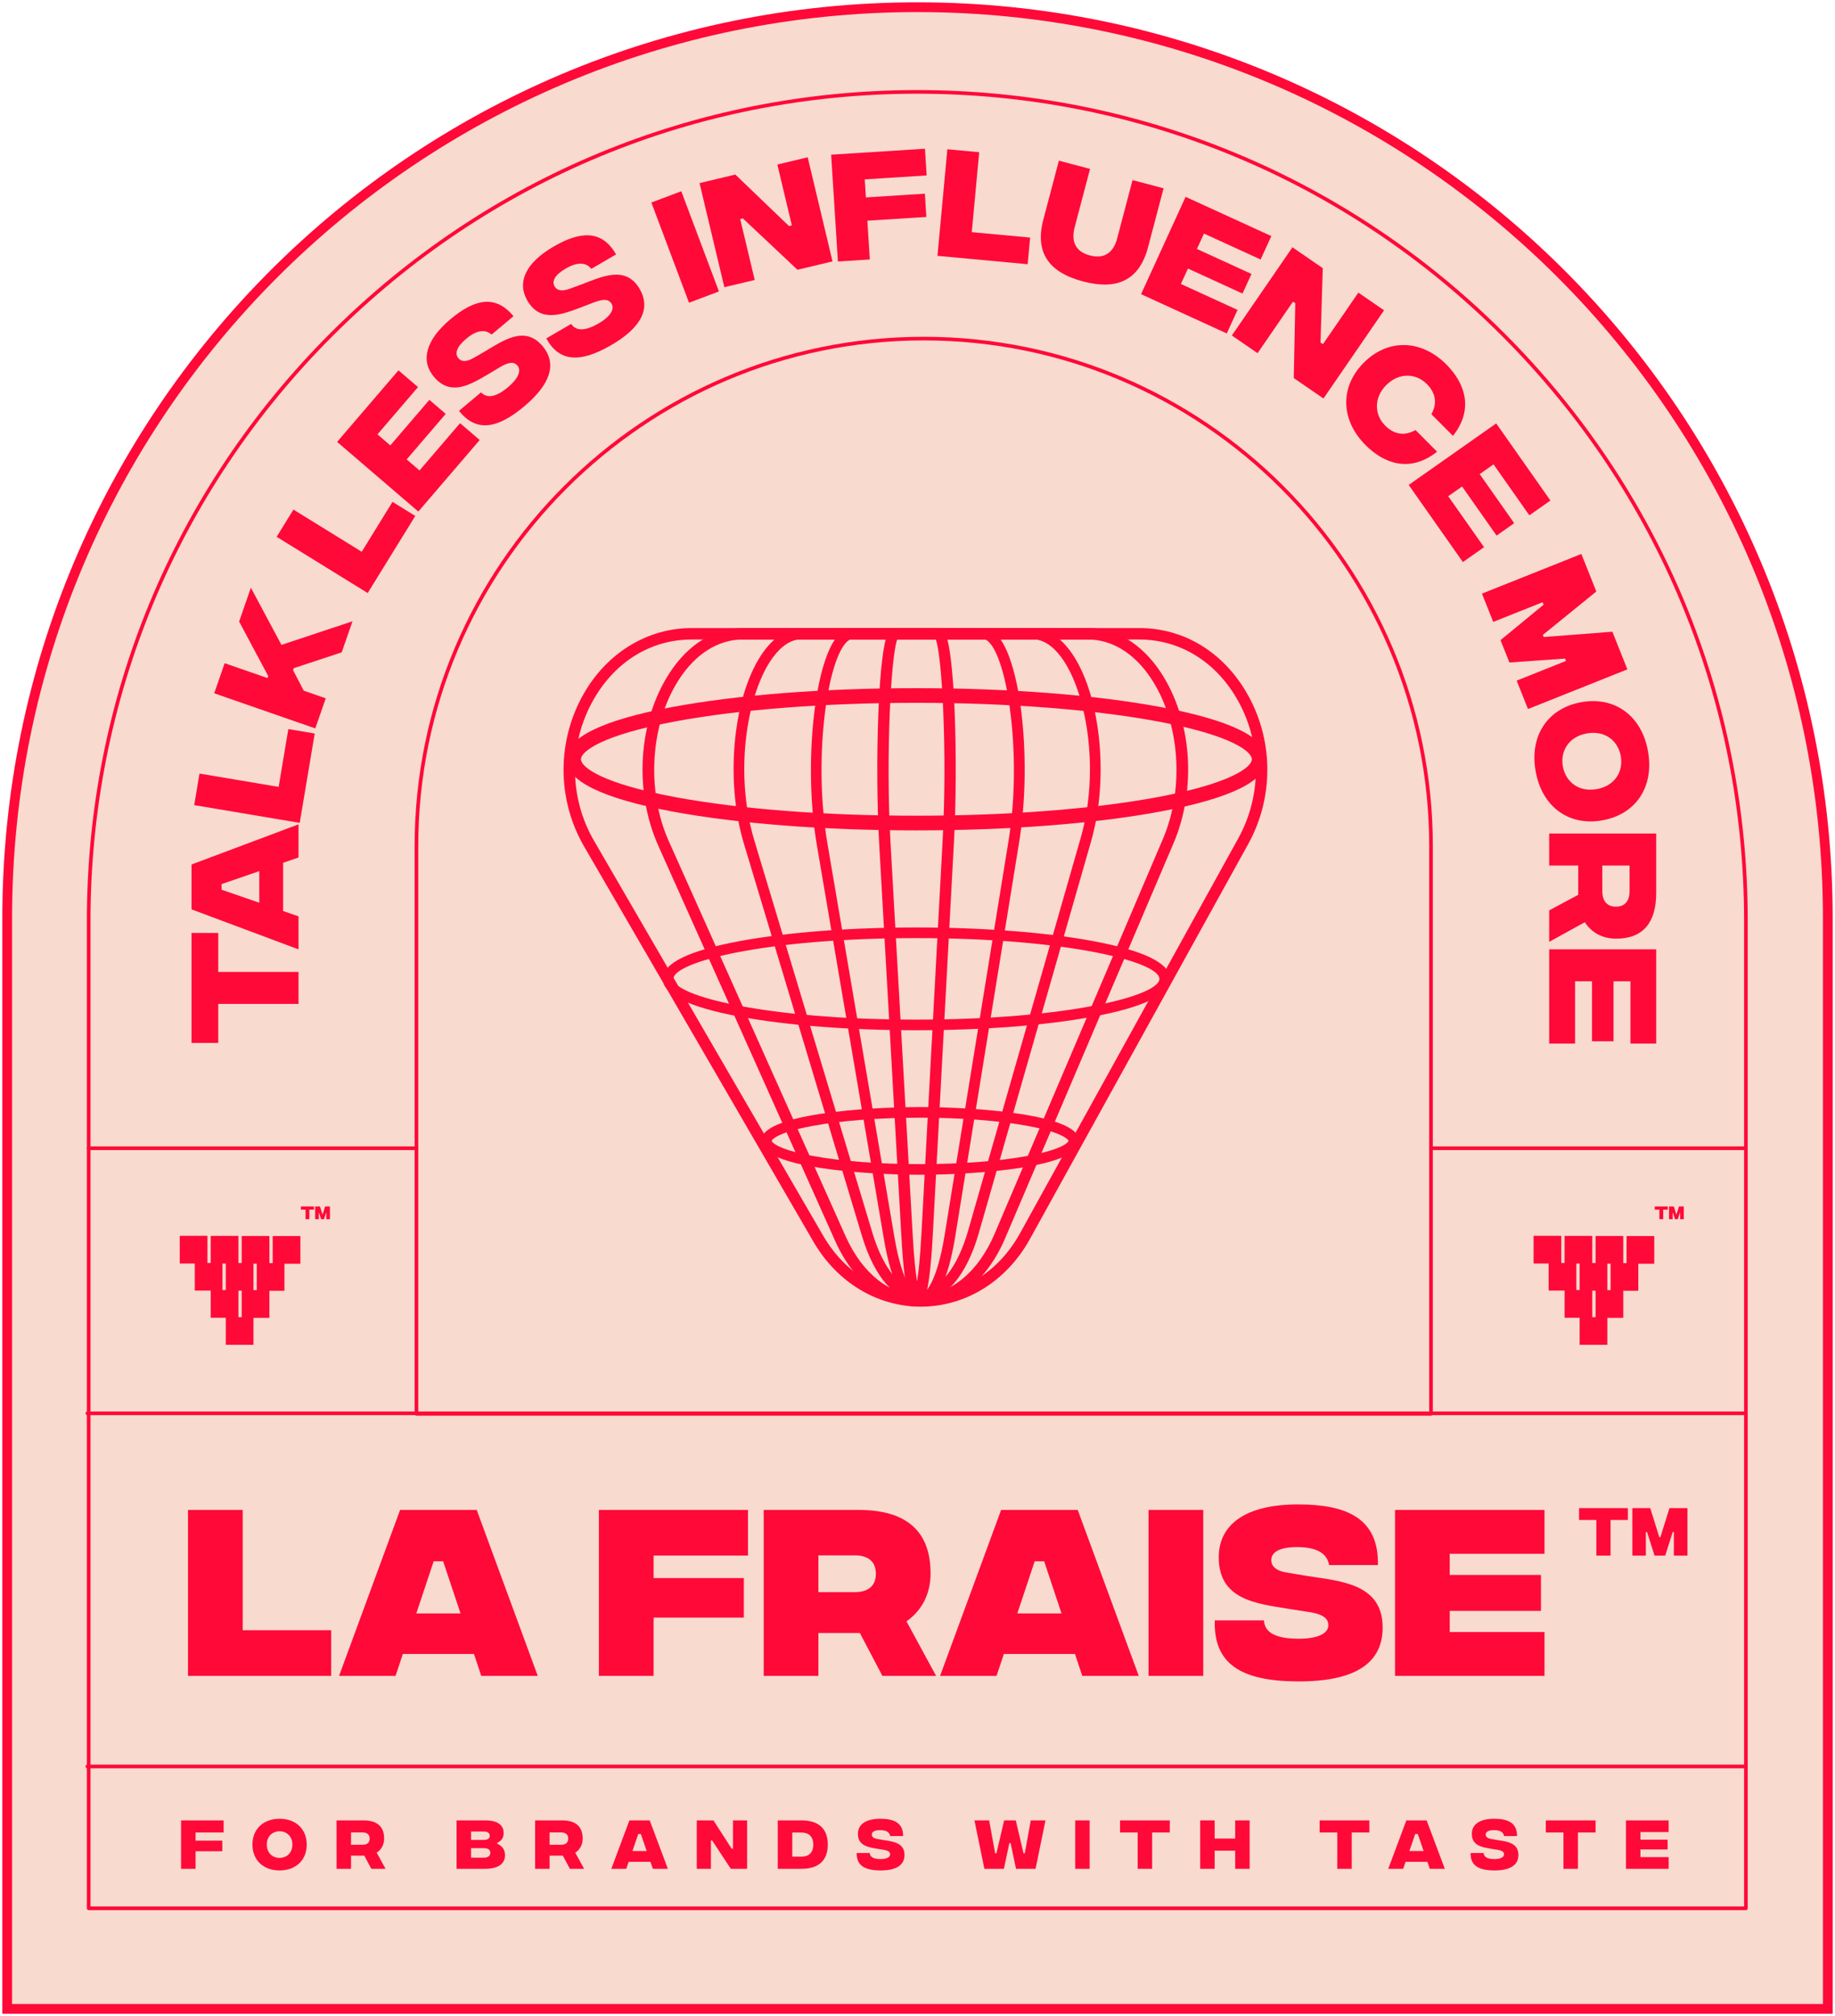 <svg width="255" height="280" viewBox="0 0 255 280" fill="none" xmlns="http://www.w3.org/2000/svg">
<g clip-path="url(#clip0_1143_6367)">
<path d="M127.5 1C197.364 1 254 57.636 254 127.5L254 394.919L1 394.919L1 127.5C1 57.636 57.636 1 127.5 1Z" fill="#F8DACE"/>
<mask id="mask0_1143_6367" style="mask-type:luminance" maskUnits="userSpaceOnUse" x="-62" y="-32" width="387" height="387">
<path d="M-61.587 -31.826H324.568V354.22H-61.587L-61.587 -31.826Z" fill="white"/>
</mask>
<g mask="url(#mask0_1143_6367)">
<path d="M253.898 277.3H1.047L1.047 123.957C1.047 56.699 55.586 2.175 122.864 2.175H132.082C199.359 2.175 253.898 56.699 253.898 123.957V277.3Z" fill="#F8DACE"/>
</g>
<mask id="mask1_1143_6367" style="mask-type:luminance" maskUnits="userSpaceOnUse" x="-62" y="-32" width="387" height="387">
<path d="M-61.587 -31.826H324.568V354.22H-61.587L-61.587 -31.826Z" fill="white"/>
</mask>
<g mask="url(#mask1_1143_6367)">
<path d="M12.577 264.781H242.366V127.877C242.366 97.196 230.415 68.352 208.714 46.657C187.013 24.963 158.16 13.015 127.472 13.015C96.782 13.015 67.93 24.963 46.229 46.657C24.528 68.352 12.577 97.196 12.577 127.877L12.577 264.781ZM242.619 265.286H12.324C12.185 265.286 12.071 265.173 12.071 265.033L12.071 127.877C12.071 97.061 24.075 68.09 45.871 46.3C67.668 24.51 96.647 12.51 127.471 12.51C158.295 12.51 187.275 24.51 209.071 46.3C230.868 68.09 242.872 97.061 242.872 127.877V265.033C242.872 265.173 242.759 265.286 242.619 265.286Z" fill="#FF0939"/>
</g>
<mask id="mask2_1143_6367" style="mask-type:luminance" maskUnits="userSpaceOnUse" x="-62" y="-32" width="387" height="387">
<path d="M-61.587 -31.826H324.568V354.22H-61.587L-61.587 -31.826Z" fill="white"/>
</mask>
<g mask="url(#mask2_1143_6367)">
<path d="M30.33 129.571V134.987H41.483V139.429H30.33V144.845H26.612V129.571H30.33Z" fill="#FF0939"/>
</g>
<mask id="mask3_1143_6367" style="mask-type:luminance" maskUnits="userSpaceOnUse" x="-62" y="-32" width="387" height="387">
<path d="M-61.587 -31.826H324.568V354.22H-61.587L-61.587 -31.826Z" fill="white"/>
</mask>
<g mask="url(#mask3_1143_6367)">
<path d="M36.03 120.985L30.79 122.79V123.569L36.03 125.374V120.985ZM39.341 119.835V126.525L41.483 127.268V131.852L26.612 126.294V120.065L41.483 114.49V119.092L39.341 119.835Z" fill="#FF0939"/>
</g>
<mask id="mask4_1143_6367" style="mask-type:luminance" maskUnits="userSpaceOnUse" x="-62" y="-32" width="387" height="387">
<path d="M-61.587 -31.826H324.568V354.22H-61.587L-61.587 -31.826Z" fill="white"/>
</mask>
<g mask="url(#mask4_1143_6367)">
<path d="M26.987 111.819L27.723 107.438L38.721 109.285L40.069 101.258L43.735 101.874L41.65 114.281L26.987 111.819Z" fill="#FF0939"/>
</g>
<mask id="mask5_1143_6367" style="mask-type:luminance" maskUnits="userSpaceOnUse" x="-62" y="-32" width="387" height="387">
<path d="M-61.587 -31.826H324.568V354.22H-61.587L-61.587 -31.826Z" fill="white"/>
</mask>
<g mask="url(#mask5_1143_6367)">
<path d="M47.486 90.6L40.818 92.799L40.726 93.067L42.206 95.923L45.267 96.987L43.814 101.166L29.767 96.286L31.22 92.107L37.173 94.174L37.272 93.891L33.23 86.322L34.863 81.624L39.112 89.565L48.986 86.287L47.486 90.6Z" fill="#FF0939"/>
</g>
<mask id="mask6_1143_6367" style="mask-type:luminance" maskUnits="userSpaceOnUse" x="-62" y="-32" width="387" height="387">
<path d="M-61.587 -31.826H324.568V354.22H-61.587L-61.587 -31.826Z" fill="white"/>
</mask>
<g mask="url(#mask6_1143_6367)">
<path d="M38.443 74.555L40.777 70.774L50.268 76.631L54.545 69.704L57.709 71.657L51.097 82.363L38.443 74.555Z" fill="#FF0939"/>
</g>
<mask id="mask7_1143_6367" style="mask-type:luminance" maskUnits="userSpaceOnUse" x="-62" y="-32" width="387" height="387">
<path d="M-61.587 -31.826H324.568V354.22H-61.587L-61.587 -31.826Z" fill="white"/>
</mask>
<g mask="url(#mask7_1143_6367)">
<path d="M46.848 61.373L55.373 51.434L58.088 53.76L52.453 60.329L54.241 61.861L59.667 55.534L61.938 57.481L56.511 63.807L58.298 65.339L63.932 58.771L66.66 61.11L58.133 71.049L46.848 61.373Z" fill="#FF0939"/>
</g>
<mask id="mask8_1143_6367" style="mask-type:luminance" maskUnits="userSpaceOnUse" x="-62" y="-32" width="387" height="387">
<path d="M-61.587 -31.826H324.568V354.22H-61.587L-61.587 -31.826Z" fill="white"/>
</mask>
<g mask="url(#mask8_1143_6367)">
<path d="M63.784 57.062L66.848 54.49C67.631 55.313 68.818 55.24 70.538 53.82C72.096 52.536 72.456 51.425 71.909 50.774C71.489 50.272 70.817 50.189 69.465 51.001L67.834 51.976C65.371 53.42 62.623 55.102 60.301 52.337C58.434 50.113 59.124 47.247 62.609 44.322C65.768 41.671 68.775 40.765 71.353 43.917L68.315 46.465C67.449 45.737 66.302 45.775 64.77 47.061C63.428 48.187 63.17 49.12 63.705 49.757C64.081 50.204 64.734 50.349 65.847 49.692L67.236 48.897C69.792 47.398 72.884 45.081 75.4 48.076C77.415 50.475 76.575 53.329 72.781 56.49C68.986 59.652 66.118 59.98 63.784 57.062Z" fill="#FF0939"/>
</g>
<mask id="mask9_1143_6367" style="mask-type:luminance" maskUnits="userSpaceOnUse" x="-62" y="-32" width="387" height="387">
<path d="M-61.587 -31.826H324.568V354.22H-61.587L-61.587 -31.826Z" fill="white"/>
</mask>
<g mask="url(#mask9_1143_6367)">
<path d="M75.913 47L79.37 44.988C80 45.931 81.183 46.062 83.119 44.955C84.872 43.956 85.416 42.922 84.989 42.187C84.659 41.622 84.012 41.425 82.541 41.995L80.769 42.678C78.096 43.681 75.103 44.871 73.287 41.752C71.826 39.244 72.994 36.537 76.924 34.249C80.488 32.175 83.605 31.794 85.607 35.337L82.181 37.332C81.452 36.467 80.315 36.308 78.587 37.315C77.073 38.196 76.661 39.07 77.079 39.789C77.374 40.294 77.992 40.548 79.2 40.091L80.704 39.543C83.477 38.502 86.918 36.745 88.886 40.124C90.463 42.831 89.15 45.499 84.873 47.968C80.597 50.436 77.715 50.271 75.913 47Z" fill="#FF0939"/>
</g>
<mask id="mask10_1143_6367" style="mask-type:luminance" maskUnits="userSpaceOnUse" x="-62" y="-32" width="387" height="387">
<path d="M-61.587 -31.826H324.568V354.22H-61.587L-61.587 -31.826Z" fill="white"/>
</mask>
<g mask="url(#mask10_1143_6367)">
<path d="M90.517 28.127L94.675 26.564L99.906 40.478L95.748 42.041L90.517 28.127Z" fill="#FF0939"/>
</g>
<mask id="mask11_1143_6367" style="mask-type:luminance" maskUnits="userSpaceOnUse" x="-62" y="-32" width="387" height="387">
<path d="M-61.587 -31.826H324.568V354.22H-61.587L-61.587 -31.826Z" fill="white"/>
</mask>
<g mask="url(#mask11_1143_6367)">
<path d="M97.211 25.429L102.187 24.243L109.643 31.398L110.039 31.303L108.023 22.852L112.242 21.846L115.69 36.304L110.818 37.466L103.241 30.34L102.862 30.431L104.878 38.882L100.66 39.888L97.211 25.429Z" fill="#FF0939"/>
</g>
<mask id="mask12_1143_6367" style="mask-type:luminance" maskUnits="userSpaceOnUse" x="-62" y="-32" width="387" height="387">
<path d="M-61.587 -31.826H324.568V354.22H-61.587L-61.587 -31.826Z" fill="white"/>
</mask>
<g mask="url(#mask12_1143_6367)">
<path d="M115.5 21.483L128.536 20.657L128.771 24.366L120.169 24.911L120.327 27.418L128.524 26.899L128.728 30.131L120.532 30.65L120.874 36.036L116.44 36.317L115.5 21.483Z" fill="#FF0939"/>
</g>
<mask id="mask13_1143_6367" style="mask-type:luminance" maskUnits="userSpaceOnUse" x="-62" y="-32" width="387" height="387">
<path d="M-61.587 -31.826H324.568V354.22H-61.587L-61.587 -31.826Z" fill="white"/>
</mask>
<g mask="url(#mask13_1143_6367)">
<path d="M131.649 20.731L136.073 21.142L135.043 32.243L143.15 32.995L142.807 36.695L130.274 35.532L131.649 20.731Z" fill="#FF0939"/>
</g>
<mask id="mask14_1143_6367" style="mask-type:luminance" maskUnits="userSpaceOnUse" x="-62" y="-32" width="387" height="387">
<path d="M-61.587 -31.826H324.568V354.22H-61.587L-61.587 -31.826Z" fill="white"/>
</mask>
<g mask="url(#mask14_1143_6367)">
<path d="M144.985 30.512L147.147 22.316L151.478 23.458L149.342 31.552C148.828 33.502 149.419 34.94 151.456 35.476C153.492 36.014 154.733 35.059 155.247 33.109L157.383 25.015L161.696 26.152L159.538 34.332C158.333 38.901 155.279 40.346 150.503 39.087C145.728 37.828 143.784 35.064 144.985 30.512Z" fill="#FF0939"/>
</g>
<mask id="mask15_1143_6367" style="mask-type:luminance" maskUnits="userSpaceOnUse" x="-62" y="-32" width="387" height="387">
<path d="M-61.587 -31.826H324.568V354.22H-61.587L-61.587 -31.826Z" fill="white"/>
</mask>
<g mask="url(#mask15_1143_6367)">
<path d="M164.757 27.338L176.67 32.79L175.18 36.041L167.309 32.438L166.328 34.578L173.911 38.049L172.665 40.768L165.083 37.298L164.103 39.439L171.974 43.041L170.478 46.309L158.566 40.856L164.757 27.338Z" fill="#FF0939"/>
</g>
<mask id="mask16_1143_6367" style="mask-type:luminance" maskUnits="userSpaceOnUse" x="-62" y="-32" width="387" height="387">
<path d="M-61.587 -31.826H324.568V354.22H-61.587L-61.587 -31.826Z" fill="white"/>
</mask>
<g mask="url(#mask16_1143_6367)">
<path d="M179.603 34.346L183.818 37.243L183.505 47.569L183.84 47.8L188.762 40.64L192.336 43.096L183.915 55.344L179.787 52.508L179.999 42.111L179.678 41.891L174.756 49.05L171.183 46.595L179.603 34.346Z" fill="#FF0939"/>
</g>
<mask id="mask17_1143_6367" style="mask-type:luminance" maskUnits="userSpaceOnUse" x="-62" y="-32" width="387" height="387">
<path d="M-61.587 -31.826H324.568V354.22H-61.587L-61.587 -31.826Z" fill="white"/>
</mask>
<g mask="url(#mask17_1143_6367)">
<path d="M189.531 50.358C192.877 47.021 197.496 47.114 200.996 50.622C203.472 53.103 204.919 56.733 201.91 60.534L198.91 57.527C199.788 55.977 199.465 54.525 198.277 53.334C196.739 51.793 194.386 51.74 192.644 53.477C190.914 55.203 190.949 57.568 192.487 59.109C193.674 60.298 195.126 60.626 196.704 59.727L199.704 62.734C195.871 65.757 192.267 64.327 189.767 61.821C186.267 58.312 186.185 53.695 189.531 50.358Z" fill="#FF0939"/>
</g>
<mask id="mask18_1143_6367" style="mask-type:luminance" maskUnits="userSpaceOnUse" x="-62" y="-32" width="387" height="387">
<path d="M-61.587 -31.826H324.568V354.22H-61.587L-61.587 -31.826Z" fill="white"/>
</mask>
<g mask="url(#mask18_1143_6367)">
<path d="M207.919 58.804L215.451 69.514L212.526 71.57L207.549 64.492L205.624 65.846L210.418 72.662L207.971 74.382L203.177 67.565L201.251 68.919L206.229 75.996L203.29 78.061L195.758 67.351L207.919 58.804Z" fill="#FF0939"/>
</g>
<mask id="mask19_1143_6367" style="mask-type:luminance" maskUnits="userSpaceOnUse" x="-62" y="-32" width="387" height="387">
<path d="M-61.587 -31.826H324.568V354.22H-61.587L-61.587 -31.826Z" fill="white"/>
</mask>
<g mask="url(#mask19_1143_6367)">
<path d="M219.753 76.936L221.833 82.148L214.403 88.178L214.521 88.474L224.063 87.737L226.149 92.965L212.335 98.474L210.761 94.528L217.618 91.794L217.487 91.464L209.757 92.013L208.517 88.906L214.502 83.984L214.365 83.639L207.507 86.374L205.939 82.445L219.753 76.936Z" fill="#FF0939"/>
</g>
<mask id="mask20_1143_6367" style="mask-type:luminance" maskUnits="userSpaceOnUse" x="-62" y="-32" width="387" height="387">
<path d="M-61.587 -31.826H324.568V354.22H-61.587L-61.587 -31.826Z" fill="white"/>
</mask>
<g mask="url(#mask20_1143_6367)">
<path d="M221.905 109.593C224.413 109.14 225.617 107.142 225.229 105C224.843 102.858 223.015 101.408 220.507 101.861C217.999 102.314 216.795 104.313 217.183 106.454C217.57 108.596 219.397 110.046 221.905 109.593ZM219.723 97.526C224.374 96.686 228.115 99.372 229.009 104.317C229.903 109.262 227.339 113.088 222.689 113.929C218.038 114.769 214.297 112.083 213.403 107.137C212.509 102.192 215.073 98.366 219.723 97.526Z" fill="#FF0939"/>
</g>
<mask id="mask21_1143_6367" style="mask-type:luminance" maskUnits="userSpaceOnUse" x="-62" y="-32" width="387" height="387">
<path d="M-61.587 -31.826H324.568V354.22H-61.587L-61.587 -31.826Z" fill="white"/>
</mask>
<g mask="url(#mask21_1143_6367)">
<path d="M222.664 120.207V123.746C222.664 125.162 223.336 125.923 224.558 125.923C225.779 125.923 226.452 125.162 226.452 123.746V120.207H222.664ZM215.281 126.436L219.318 124.277V120.207H215.281V115.764H230.152V124.029C230.152 128.117 228.346 130.365 224.593 130.365C222.557 130.365 221.105 129.427 220.238 128.082L215.281 130.808V126.436Z" fill="#FF0939"/>
</g>
<mask id="mask22_1143_6367" style="mask-type:luminance" maskUnits="userSpaceOnUse" x="-62" y="-32" width="387" height="387">
<path d="M-61.587 -31.826H324.568V354.22H-61.587L-61.587 -31.826Z" fill="white"/>
</mask>
<g mask="url(#mask22_1143_6367)">
<path d="M230.154 131.842V144.938H226.578V136.284H224.223V144.619H221.231V136.284H218.877V144.938H215.283V131.842H230.154Z" fill="#FF0939"/>
</g>
<mask id="mask23_1143_6367" style="mask-type:luminance" maskUnits="userSpaceOnUse" x="-62" y="-32" width="387" height="387">
<path d="M-61.587 -31.826H324.568V354.22H-61.587L-61.587 -31.826Z" fill="white"/>
</mask>
<g mask="url(#mask23_1143_6367)">
<path d="M58.125 196.113H198.607V117.5C198.607 78.779 167.097 47.278 128.366 47.278C89.635 47.278 58.125 78.779 58.125 117.5L58.125 196.113ZM198.86 196.618H57.872C57.732 196.618 57.619 196.505 57.619 196.365L57.619 117.5C57.619 78.501 89.356 46.773 128.366 46.773C167.375 46.773 199.113 78.501 199.113 117.5V196.365C199.113 196.505 198.999 196.618 198.86 196.618Z" fill="#FF0939"/>
</g>
<mask id="mask24_1143_6367" style="mask-type:luminance" maskUnits="userSpaceOnUse" x="-62" y="-32" width="387" height="387">
<path d="M-61.587 -31.826H324.568V354.22H-61.587L-61.587 -31.826Z" fill="white"/>
</mask>
<g mask="url(#mask24_1143_6367)">
<path d="M242.62 196.543H12.139C11.999 196.543 11.886 196.43 11.886 196.29C11.886 196.151 11.999 196.037 12.139 196.037H242.62C242.759 196.037 242.873 196.151 242.873 196.29C242.873 196.43 242.759 196.543 242.62 196.543Z" fill="#FF0939"/>
</g>
<mask id="mask25_1143_6367" style="mask-type:luminance" maskUnits="userSpaceOnUse" x="-62" y="-32" width="387" height="387">
<path d="M-61.587 -31.826H324.568V354.22H-61.587L-61.587 -31.826Z" fill="white"/>
</mask>
<g mask="url(#mask25_1143_6367)">
<path d="M242.62 245.587H12.139C11.999 245.587 11.886 245.474 11.886 245.334C11.886 245.195 11.999 245.081 12.139 245.081H242.62C242.759 245.081 242.873 245.195 242.873 245.334C242.873 245.474 242.759 245.587 242.62 245.587Z" fill="#FF0939"/>
</g>
<mask id="mask26_1143_6367" style="mask-type:luminance" maskUnits="userSpaceOnUse" x="-62" y="-32" width="387" height="387">
<path d="M-61.587 -31.826H324.568V354.22H-61.587L-61.587 -31.826Z" fill="white"/>
</mask>
<g mask="url(#mask26_1143_6367)">
<path d="M242.62 159.723H198.859C198.719 159.723 198.606 159.609 198.606 159.47C198.606 159.33 198.719 159.217 198.859 159.217H242.62C242.76 159.217 242.873 159.33 242.873 159.47C242.873 159.609 242.76 159.723 242.62 159.723Z" fill="#FF0939"/>
</g>
<mask id="mask27_1143_6367" style="mask-type:luminance" maskUnits="userSpaceOnUse" x="-62" y="-32" width="387" height="387">
<path d="M-61.587 -31.826H324.568V354.22H-61.587L-61.587 -31.826Z" fill="white"/>
</mask>
<g mask="url(#mask27_1143_6367)">
<path d="M57.872 159.723H12.324C12.185 159.723 12.071 159.609 12.071 159.47C12.071 159.33 12.185 159.217 12.324 159.217H57.872C58.011 159.217 58.125 159.33 58.125 159.47C58.125 159.609 58.011 159.723 57.872 159.723Z" fill="#FF0939"/>
</g>
<mask id="mask28_1143_6367" style="mask-type:luminance" maskUnits="userSpaceOnUse" x="-62" y="-32" width="387" height="387">
<path d="M-61.587 -31.826H324.568V354.22H-61.587L-61.587 -31.826Z" fill="white"/>
</mask>
<g mask="url(#mask28_1143_6367)">
<path d="M25.164 252.822H31.076V254.503H27.175V255.641H30.892V257.106H27.175V259.549H25.164V252.822Z" fill="#FF0939"/>
</g>
<mask id="mask29_1143_6367" style="mask-type:luminance" maskUnits="userSpaceOnUse" x="-62" y="-32" width="387" height="387">
<path d="M-61.587 -31.826H324.568V354.22H-61.587L-61.587 -31.826Z" fill="white"/>
</mask>
<g mask="url(#mask29_1143_6367)">
<path d="M40.63 256.186C40.63 255.032 39.837 254.336 38.851 254.336C37.866 254.336 37.073 255.032 37.073 256.186C37.073 257.338 37.866 258.035 38.851 258.035C39.837 258.035 40.63 257.338 40.63 256.186ZM35.078 256.186C35.078 254.047 36.576 252.598 38.851 252.598C41.126 252.598 42.624 254.047 42.624 256.186C42.624 258.324 41.126 259.773 38.851 259.773C36.576 259.773 35.078 258.324 35.078 256.186Z" fill="#FF0939"/>
</g>
<mask id="mask30_1143_6367" style="mask-type:luminance" maskUnits="userSpaceOnUse" x="-62" y="-32" width="387" height="387">
<path d="M-61.587 -31.826H324.568V354.22H-61.587L-61.587 -31.826Z" fill="white"/>
</mask>
<g mask="url(#mask30_1143_6367)">
<path d="M48.781 256.21H50.384C51.024 256.21 51.369 255.905 51.369 255.353C51.369 254.8 51.024 254.496 50.384 254.496H48.781V256.21ZM51.601 259.549L50.624 257.723H48.781V259.549H46.77V252.822H50.511C52.362 252.822 53.38 253.639 53.38 255.337C53.38 256.258 52.955 256.915 52.346 257.306L53.579 259.549H51.601Z" fill="#FF0939"/>
</g>
<mask id="mask31_1143_6367" style="mask-type:luminance" maskUnits="userSpaceOnUse" x="-62" y="-32" width="387" height="387">
<path d="M-61.587 -31.826H324.568V354.22H-61.587L-61.587 -31.826Z" fill="white"/>
</mask>
<g mask="url(#mask31_1143_6367)">
<path d="M68.141 257.323C68.141 256.97 67.885 256.682 67.292 256.682H65.458V258.004H67.292C67.885 258.004 68.141 257.667 68.141 257.323ZM65.458 254.367V255.537H67.228C67.821 255.537 68.061 255.289 68.061 254.96C68.061 254.632 67.821 254.367 67.228 254.367H65.458ZM70.176 257.651C70.176 258.74 69.415 259.549 67.349 259.549H63.447V252.822H67.428C69.423 252.822 69.992 253.687 69.992 254.584C69.992 255.329 69.607 255.681 69.103 255.937V256.057C69.775 256.378 70.176 256.866 70.176 257.651Z" fill="#FF0939"/>
</g>
<mask id="mask32_1143_6367" style="mask-type:luminance" maskUnits="userSpaceOnUse" x="-62" y="-32" width="387" height="387">
<path d="M-61.587 -31.826H324.568V354.22H-61.587L-61.587 -31.826Z" fill="white"/>
</mask>
<g mask="url(#mask32_1143_6367)">
<path d="M76.373 256.21H77.975C78.616 256.21 78.961 255.905 78.961 255.353C78.961 254.8 78.616 254.496 77.975 254.496H76.373V256.21ZM79.193 259.549L78.216 257.723H76.373V259.549H74.362V252.822H78.103C79.954 252.822 80.971 253.639 80.971 255.337C80.971 256.258 80.547 256.915 79.938 257.306L81.171 259.549H79.193Z" fill="#FF0939"/>
</g>
<mask id="mask33_1143_6367" style="mask-type:luminance" maskUnits="userSpaceOnUse" x="-62" y="-32" width="387" height="387">
<path d="M-61.587 -31.826H324.568V354.22H-61.587L-61.587 -31.826Z" fill="white"/>
</mask>
<g mask="url(#mask33_1143_6367)">
<path d="M89.869 257.082L89.052 254.712H88.699L87.882 257.082H89.869ZM90.389 258.58H87.362L87.025 259.549H84.95L87.465 252.822H90.285L92.808 259.549H90.725L90.389 258.58Z" fill="#FF0939"/>
</g>
<mask id="mask34_1143_6367" style="mask-type:luminance" maskUnits="userSpaceOnUse" x="-62" y="-32" width="387" height="387">
<path d="M-61.587 -31.826H324.568V354.22H-61.587L-61.587 -31.826Z" fill="white"/>
</mask>
<g mask="url(#mask34_1143_6367)">
<path d="M96.827 252.822H99.142L101.674 256.753H101.858V252.822H103.82V259.549H101.553L98.966 255.616H98.79V259.549H96.827V252.822Z" fill="#FF0939"/>
</g>
<mask id="mask35_1143_6367" style="mask-type:luminance" maskUnits="userSpaceOnUse" x="-62" y="-32" width="387" height="387">
<path d="M-61.587 -31.826H324.568V354.22H-61.587L-61.587 -31.826Z" fill="white"/>
</mask>
<g mask="url(#mask35_1143_6367)">
<path d="M113.015 256.186C113.015 255.032 112.374 254.511 111.357 254.511H110.099V257.86H111.357C112.374 257.86 113.015 257.331 113.015 256.186ZM115.033 256.186C115.033 258.107 114.056 259.549 111.364 259.549H108.08V252.822H111.364C114.056 252.822 115.033 254.256 115.033 256.186Z" fill="#FF0939"/>
</g>
<mask id="mask36_1143_6367" style="mask-type:luminance" maskUnits="userSpaceOnUse" x="-62" y="-32" width="387" height="387">
<path d="M-61.587 -31.826H324.568V354.22H-61.587L-61.587 -31.826Z" fill="white"/>
</mask>
<g mask="url(#mask36_1143_6367)">
<path d="M119.051 257.354H120.861C120.893 257.867 121.326 258.187 122.335 258.195C123.249 258.203 123.697 257.922 123.697 257.538C123.697 257.242 123.488 257.018 122.784 256.906L121.935 256.77C120.661 256.553 119.219 256.337 119.219 254.703C119.219 253.39 120.292 252.597 122.351 252.597C124.218 252.597 125.523 253.158 125.499 254.999H123.705C123.617 254.495 123.208 254.175 122.303 254.175C121.51 254.175 121.149 254.423 121.149 254.799C121.149 255.064 121.334 255.304 121.91 255.4L122.623 255.528C123.945 255.752 125.691 255.848 125.691 257.618C125.691 259.036 124.57 259.78 122.335 259.772C120.1 259.765 119.011 259.044 119.051 257.354Z" fill="#FF0939"/>
</g>
<mask id="mask37_1143_6367" style="mask-type:luminance" maskUnits="userSpaceOnUse" x="-62" y="-32" width="387" height="387">
<path d="M-61.587 -31.826H324.568V354.22H-61.587L-61.587 -31.826Z" fill="white"/>
</mask>
<g mask="url(#mask37_1143_6367)">
<path d="M135.415 252.822H137.457L138.291 257.403H138.467L139.54 252.822H141.158L142.232 257.403H142.408L143.241 252.822H145.284L143.906 259.549H141.19L140.438 255.977H140.261L139.508 259.549H136.793L135.415 252.822Z" fill="#FF0939"/>
</g>
<mask id="mask38_1143_6367" style="mask-type:luminance" maskUnits="userSpaceOnUse" x="-62" y="-32" width="387" height="387">
<path d="M-61.587 -31.826H324.568V354.22H-61.587L-61.587 -31.826Z" fill="white"/>
</mask>
<g mask="url(#mask38_1143_6367)">
<path d="M149.412 252.822H151.423V259.549H149.412V252.822Z" fill="#FF0939"/>
</g>
<mask id="mask39_1143_6367" style="mask-type:luminance" maskUnits="userSpaceOnUse" x="-62" y="-32" width="387" height="387">
<path d="M-61.587 -31.826H324.568V354.22H-61.587L-61.587 -31.826Z" fill="white"/>
</mask>
<g mask="url(#mask39_1143_6367)">
<path d="M162.558 254.503H160.106V259.549H158.096V254.503H155.645V252.822H162.558V254.503Z" fill="#FF0939"/>
</g>
<mask id="mask40_1143_6367" style="mask-type:luminance" maskUnits="userSpaceOnUse" x="-62" y="-32" width="387" height="387">
<path d="M-61.587 -31.826H324.568V354.22H-61.587L-61.587 -31.826Z" fill="white"/>
</mask>
<g mask="url(#mask40_1143_6367)">
<path d="M173.657 252.822V259.549H171.646V257.026H168.795V259.549H166.784V252.822H168.795V255.344H171.646V252.822H173.657Z" fill="#FF0939"/>
</g>
<mask id="mask41_1143_6367" style="mask-type:luminance" maskUnits="userSpaceOnUse" x="-62" y="-32" width="387" height="387">
<path d="M-61.587 -31.826H324.568V354.22H-61.587L-61.587 -31.826Z" fill="white"/>
</mask>
<g mask="url(#mask41_1143_6367)">
<path d="M190.293 254.503H187.842V259.549H185.831V254.503H183.38V252.822H190.293V254.503Z" fill="#FF0939"/>
</g>
<mask id="mask42_1143_6367" style="mask-type:luminance" maskUnits="userSpaceOnUse" x="-62" y="-32" width="387" height="387">
<path d="M-61.587 -31.826H324.568V354.22H-61.587L-61.587 -31.826Z" fill="white"/>
</mask>
<g mask="url(#mask42_1143_6367)">
<path d="M197.836 257.082L197.02 254.712H196.667L195.85 257.082H197.836ZM198.357 258.58H195.329L194.993 259.549H192.918L195.433 252.822H198.253L200.776 259.549H198.693L198.357 258.58Z" fill="#FF0939"/>
</g>
<mask id="mask43_1143_6367" style="mask-type:luminance" maskUnits="userSpaceOnUse" x="-62" y="-32" width="387" height="387">
<path d="M-61.587 -31.826H324.568V354.22H-61.587L-61.587 -31.826Z" fill="white"/>
</mask>
<g mask="url(#mask43_1143_6367)">
<path d="M204.362 257.354H206.172C206.205 257.867 206.637 258.187 207.647 258.195C208.56 258.203 209.009 257.922 209.009 257.538C209.009 257.242 208.8 257.018 208.095 256.906L207.246 256.77C205.973 256.553 204.531 256.337 204.531 254.703C204.531 253.39 205.604 252.597 207.662 252.597C209.529 252.597 210.835 253.158 210.811 254.999H209.016C208.928 254.495 208.52 254.175 207.615 254.175C206.821 254.175 206.461 254.423 206.461 254.799C206.461 255.064 206.645 255.304 207.222 255.4L207.935 255.528C209.257 255.752 211.003 255.848 211.003 257.618C211.003 259.036 209.882 259.78 207.647 259.772C205.412 259.765 204.322 259.044 204.362 257.354Z" fill="#FF0939"/>
</g>
<mask id="mask44_1143_6367" style="mask-type:luminance" maskUnits="userSpaceOnUse" x="-62" y="-32" width="387" height="387">
<path d="M-61.587 -31.826H324.568V354.22H-61.587L-61.587 -31.826Z" fill="white"/>
</mask>
<g mask="url(#mask44_1143_6367)">
<path d="M221.727 254.503H219.275V259.549H217.265V254.503H214.813V252.822H221.727V254.503Z" fill="#FF0939"/>
</g>
<mask id="mask45_1143_6367" style="mask-type:luminance" maskUnits="userSpaceOnUse" x="-62" y="-32" width="387" height="387">
<path d="M-61.587 -31.826H324.568V354.22H-61.587L-61.587 -31.826Z" fill="white"/>
</mask>
<g mask="url(#mask45_1143_6367)">
<path d="M225.954 252.822H231.882V254.439H227.965V255.504H231.738V256.857H227.965V257.923H231.882V259.549H225.954V252.822Z" fill="#FF0939"/>
</g>
<mask id="mask46_1143_6367" style="mask-type:luminance" maskUnits="userSpaceOnUse" x="-62" y="-32" width="387" height="387">
<path d="M-61.587 -31.826H324.568V354.22H-61.587L-61.587 -31.826Z" fill="white"/>
</mask>
<g mask="url(#mask46_1143_6367)">
<path d="M26.125 209.707H33.727V226.416H46.021V232.753H26.125V209.707Z" fill="#FF0939"/>
</g>
<mask id="mask47_1143_6367" style="mask-type:luminance" maskUnits="userSpaceOnUse" x="-62" y="-32" width="387" height="387">
<path d="M-61.587 -31.826H324.568V354.22H-61.587L-61.587 -31.826Z" fill="white"/>
</mask>
<g mask="url(#mask47_1143_6367)">
<path d="M63.997 224.083L61.582 216.841H60.264L57.85 224.083H63.997ZM65.863 229.708H55.983L54.968 232.753H47.119L55.599 209.707H66.248L74.727 232.753H66.878L65.863 229.708Z" fill="#FF0939"/>
</g>
<mask id="mask48_1143_6367" style="mask-type:luminance" maskUnits="userSpaceOnUse" x="-62" y="-32" width="387" height="387">
<path d="M-61.587 -31.826H324.568V354.22H-61.587L-61.587 -31.826Z" fill="white"/>
</mask>
<g mask="url(#mask48_1143_6367)">
<path d="M83.224 209.707H103.943V216.045H90.825V219.173H103.367V224.66H90.825V232.753H83.224V209.707Z" fill="#FF0939"/>
</g>
<mask id="mask49_1143_6367" style="mask-type:luminance" maskUnits="userSpaceOnUse" x="-62" y="-32" width="387" height="387">
<path d="M-61.587 -31.826H324.568V354.22H-61.587L-61.587 -31.826Z" fill="white"/>
</mask>
<g mask="url(#mask49_1143_6367)">
<path d="M113.729 221.12H118.806C120.727 221.12 121.715 220.188 121.715 218.569C121.715 216.95 120.727 216.017 118.806 216.017H113.729V221.12ZM122.621 232.753L119.492 226.799H113.729V232.753H106.127V209.707H119.327C125.722 209.707 129.316 212.451 129.316 218.514C129.316 221.614 127.917 223.809 125.968 225.18L130.085 232.753H122.621Z" fill="#FF0939"/>
</g>
<mask id="mask50_1143_6367" style="mask-type:luminance" maskUnits="userSpaceOnUse" x="-62" y="-32" width="387" height="387">
<path d="M-61.587 -31.826H324.568V354.22H-61.587L-61.587 -31.826Z" fill="white"/>
</mask>
<g mask="url(#mask50_1143_6367)">
<path d="M147.516 224.083L145.101 216.841H143.784L141.369 224.083H147.516ZM149.383 229.708H139.503L138.487 232.753H130.639L139.119 209.707H149.767L158.246 232.753H150.398L149.383 229.708Z" fill="#FF0939"/>
</g>
<mask id="mask51_1143_6367" style="mask-type:luminance" maskUnits="userSpaceOnUse" x="-62" y="-32" width="387" height="387">
<path d="M-61.587 -31.826H324.568V354.22H-61.587L-61.587 -31.826Z" fill="white"/>
</mask>
<g mask="url(#mask51_1143_6367)">
<path d="M159.608 209.707H167.21V232.753H159.608V209.707Z" fill="#FF0939"/>
</g>
<mask id="mask52_1143_6367" style="mask-type:luminance" maskUnits="userSpaceOnUse" x="-62" y="-32" width="387" height="387">
<path d="M-61.587 -31.826H324.568V354.22H-61.587L-61.587 -31.826Z" fill="white"/>
</mask>
<g mask="url(#mask52_1143_6367)">
<path d="M168.813 225.044H175.646C175.728 226.608 177.045 227.568 180.338 227.595C183.248 227.623 184.592 226.8 184.592 225.73C184.592 224.989 184.181 224.221 181.93 223.892L178.967 223.425C174.603 222.712 169.361 222.191 169.361 216.292C169.361 211.738 173.066 208.939 180.393 208.939C187.007 208.939 191.618 210.778 191.481 217.362H184.702C184.428 215.826 183.138 214.865 180.228 214.865C177.704 214.865 176.661 215.634 176.661 216.676C176.661 217.334 177.073 218.13 178.829 218.405L181.272 218.816C185.855 219.584 192.139 219.721 192.139 226.031C192.139 231.052 188.242 233.549 180.338 233.521C172.38 233.494 168.62 231.025 168.813 225.044Z" fill="#FF0939"/>
</g>
<mask id="mask53_1143_6367" style="mask-type:luminance" maskUnits="userSpaceOnUse" x="-62" y="-32" width="387" height="387">
<path d="M-61.587 -31.826H324.568V354.22H-61.587L-61.587 -31.826Z" fill="white"/>
</mask>
<g mask="url(#mask53_1143_6367)">
<path d="M193.858 209.707H214.632V215.798H201.46V218.734H214.138V223.727H201.46V226.662H214.632V232.753H193.858V209.707Z" fill="#FF0939"/>
</g>
<mask id="mask54_1143_6367" style="mask-type:luminance" maskUnits="userSpaceOnUse" x="-62" y="-32" width="387" height="387">
<path d="M-61.587 -31.826H324.568V354.22H-61.587L-61.587 -31.826Z" fill="white"/>
</mask>
<g mask="url(#mask54_1143_6367)">
<path d="M226.212 211.101H223.809V216.047H221.837V211.101H219.435V209.452H226.212V211.101Z" fill="#FF0939"/>
</g>
<mask id="mask55_1143_6367" style="mask-type:luminance" maskUnits="userSpaceOnUse" x="-62" y="-32" width="387" height="387">
<path d="M-61.587 -31.826H324.568V354.22H-61.587L-61.587 -31.826Z" fill="white"/>
</mask>
<g mask="url(#mask55_1143_6367)">
<path d="M226.837 209.452H229.326L230.59 213.503H230.732L231.996 209.452H234.493V216.047H232.608V212.773H232.451L231.407 216.047H229.922L228.879 212.773H228.714V216.047H226.837V209.452Z" fill="#FF0939"/>
</g>
<mask id="mask56_1143_6367" style="mask-type:luminance" maskUnits="userSpaceOnUse" x="-62" y="-32" width="387" height="387">
<path d="M-61.587 -31.826H324.568V354.22H-61.587L-61.587 -31.826Z" fill="white"/>
</mask>
<g mask="url(#mask56_1143_6367)">
<path d="M96.113 88.818C90.506 88.818 85.554 91.833 82.526 97.089C79.023 103.171 79.031 110.709 82.544 116.762L114.405 171.639C117.435 176.858 122.554 179.942 128.125 179.881C133.709 179.822 138.796 176.615 141.734 171.302L172.08 116.426C175.434 110.361 175.33 102.889 171.811 96.924C168.772 91.772 163.855 88.818 158.321 88.818H96.113ZM127.97 181.471C121.896 181.471 116.32 178.104 113.03 172.437L81.169 117.56C77.37 111.017 77.363 102.869 81.148 96.296C84.418 90.618 90.013 87.228 96.113 87.228H158.321C164.432 87.228 169.848 90.467 173.181 96.116C176.985 102.564 177.096 110.641 173.472 117.195L143.126 172.072C139.907 177.892 134.306 181.405 128.142 181.47C128.085 181.471 128.027 181.471 127.97 181.471Z" fill="#FF0939"/>
</g>
<mask id="mask57_1143_6367" style="mask-type:luminance" maskUnits="userSpaceOnUse" x="-62" y="-32" width="387" height="387">
<path d="M-61.587 -31.826H324.568V354.22H-61.587L-61.587 -31.826Z" fill="white"/>
</mask>
<g mask="url(#mask57_1143_6367)">
<path d="M103.212 88.818C99.82 88.818 96.672 90.791 94.351 94.374C90.357 100.535 89.778 109.771 92.942 116.836L117.516 171.714C119.824 176.865 123.669 179.923 127.86 179.881C132.083 179.843 135.949 176.663 138.205 171.375L161.612 116.498C164.629 109.424 163.955 100.275 159.973 94.25C157.658 90.746 154.54 88.818 151.194 88.818H103.212ZM127.784 181.471C122.998 181.471 118.623 178.073 116.065 172.363L91.491 117.485C88.065 109.837 88.678 100.202 93.016 93.509C95.641 89.459 99.262 87.228 103.212 87.228H151.194C155.091 87.228 158.681 89.411 161.3 93.373C165.627 99.921 166.34 109.465 163.075 117.122L139.668 171.999C137.157 177.886 132.748 181.427 127.875 181.47C127.844 181.471 127.814 181.471 127.784 181.471Z" fill="#FF0939"/>
</g>
<mask id="mask58_1143_6367" style="mask-type:luminance" maskUnits="userSpaceOnUse" x="-62" y="-32" width="387" height="387">
<path d="M-61.587 -31.826H324.568V354.22H-61.587L-61.587 -31.826Z" fill="white"/>
</mask>
<g mask="url(#mask58_1143_6367)">
<path d="M111.438 88.78C110.006 88.78 108.653 89.624 107.416 91.288C103.907 96.007 101.919 107.075 104.826 116.728L121.227 171.201C122.743 176.235 125.213 179.236 127.838 179.236H127.861C130.552 179.218 133.054 176.088 134.552 170.863L150.174 116.389C152.937 106.755 150.907 95.831 147.442 91.234C146.215 89.606 144.876 88.78 143.462 88.78H111.438ZM127.837 180.752C124.457 180.752 121.52 177.433 119.775 171.638L103.374 117.165C100.658 108.146 101.925 96.132 106.199 90.384C107.716 88.343 109.528 87.265 111.438 87.265H143.462C145.351 87.265 147.146 88.322 148.653 90.322C152.877 95.925 154.213 107.806 151.633 116.807L136.011 171.28C134.316 177.188 131.273 180.729 127.871 180.752C127.86 180.752 127.848 180.752 127.837 180.752Z" fill="#FF0939"/>
</g>
<mask id="mask59_1143_6367" style="mask-type:luminance" maskUnits="userSpaceOnUse" x="-62" y="-32" width="387" height="387">
<path d="M-61.587 -31.826H324.568V354.22H-61.587L-61.587 -31.826Z" fill="white"/>
</mask>
<g mask="url(#mask59_1143_6367)">
<path d="M118.414 88.765C118.124 88.765 117.808 88.965 117.475 89.359C114.769 92.564 113.079 105.965 114.965 117.036L124.309 171.913C125.39 178.258 127.037 179.933 127.758 179.933H127.759C128.503 179.93 130.193 178.178 131.265 171.568L140.165 116.691C141.949 105.693 140.239 92.464 137.588 89.349C137.258 88.962 136.945 88.765 136.659 88.765H118.414ZM127.757 181.418C125 181.418 123.564 176.386 122.845 172.162L113.501 117.285C111.676 106.567 113.082 92.261 116.34 88.401C116.968 87.658 117.666 87.28 118.414 87.28H136.659C137.401 87.28 138.094 87.653 138.719 88.387C141.975 92.212 143.391 106.083 141.631 116.929L132.731 171.805C131.727 177.996 129.964 181.409 127.766 181.418H127.757Z" fill="#FF0939"/>
</g>
<mask id="mask60_1143_6367" style="mask-type:luminance" maskUnits="userSpaceOnUse" x="-62" y="-32" width="387" height="387">
<path d="M-61.587 -31.826H324.568V354.22H-61.587L-61.587 -31.826Z" fill="white"/>
</mask>
<g mask="url(#mask60_1143_6367)">
<path d="M124.684 88.814C123.826 90.954 123.063 104.89 123.749 117.009L126.842 171.683C127.021 174.858 127.244 176.799 127.436 177.976C127.636 176.756 127.868 174.718 128.049 171.336L130.995 116.662C131.653 104.44 130.897 90.929 130.042 88.814H124.684ZM127.413 181.124C126.647 181.124 125.787 181.028 125.263 171.772L122.171 117.098C121.58 106.662 121.989 89.278 123.609 87.564C123.811 87.351 124.072 87.233 124.343 87.233H130.382C130.652 87.233 130.912 87.35 131.114 87.563C132.751 89.29 133.128 106.457 132.575 116.747L129.629 171.42C129.106 181.122 128.219 181.123 127.437 181.124H127.413Z" fill="#FF0939"/>
</g>
<mask id="mask61_1143_6367" style="mask-type:luminance" maskUnits="userSpaceOnUse" x="-62" y="-32" width="387" height="387">
<path d="M-61.587 -31.826H324.568V354.22H-61.587L-61.587 -31.826Z" fill="white"/>
</mask>
<g mask="url(#mask61_1143_6367)">
<path d="M127.349 130.288C106.429 130.288 93.583 133.585 93.583 135.948C93.583 138.313 106.429 141.609 127.349 141.609C148.27 141.609 161.116 138.313 161.116 135.949C161.116 133.585 148.27 130.288 127.349 130.288ZM127.349 143.084C118.089 143.084 109.377 142.414 102.817 141.198C95.711 139.88 92.108 138.114 92.108 135.948C92.108 133.783 95.711 132.017 102.817 130.7C109.377 129.483 118.089 128.813 127.349 128.813C136.61 128.813 145.322 129.483 151.882 130.7C158.988 132.017 162.591 133.783 162.591 135.949C162.591 138.114 158.988 139.88 151.882 141.198C145.322 142.414 136.61 143.084 127.349 143.084Z" fill="#FF0939"/>
</g>
<mask id="mask62_1143_6367" style="mask-type:luminance" maskUnits="userSpaceOnUse" x="-62" y="-32" width="387" height="387">
<path d="M-61.587 -31.826H324.568V354.22H-61.587L-61.587 -31.826Z" fill="white"/>
</mask>
<g mask="url(#mask62_1143_6367)">
<path d="M127.349 97.612C114.686 97.612 102.79 98.528 93.853 100.189C83.496 102.115 80.733 104.402 80.733 105.45C80.733 106.498 83.496 108.785 93.853 110.711C102.79 112.372 114.686 113.288 127.349 113.288H127.352C140.014 113.288 151.909 112.372 160.846 110.711C171.202 108.785 173.965 106.498 173.965 105.45C173.965 104.402 171.202 102.115 160.846 100.189C151.909 98.528 140.012 97.612 127.349 97.612ZM127.352 115.326H127.349C114.565 115.326 102.536 114.399 93.479 112.715C83.669 110.891 78.694 108.446 78.694 105.45C78.694 102.453 83.669 100.009 93.479 98.185C102.536 96.501 114.565 95.574 127.349 95.574C140.134 95.574 152.162 96.501 161.219 98.185C171.03 100.009 176.004 102.453 176.004 105.45C176.004 108.446 171.03 110.891 161.219 112.715C152.163 114.399 140.135 115.326 127.352 115.326Z" fill="#FF0939"/>
</g>
<mask id="mask63_1143_6367" style="mask-type:luminance" maskUnits="userSpaceOnUse" x="-62" y="-32" width="387" height="387">
<path d="M-61.587 -31.826H324.568V354.22H-61.587L-61.587 -31.826Z" fill="white"/>
</mask>
<g mask="url(#mask63_1143_6367)">
<path d="M127.865 155.228C122.2 155.228 116.881 155.636 112.887 156.377C107.563 157.364 107.231 158.444 107.231 158.454C107.231 158.464 107.563 159.544 112.887 160.531C116.881 161.272 122.2 161.679 127.865 161.679C133.53 161.679 138.849 161.272 142.842 160.531C148.167 159.544 148.5 158.464 148.5 158.454C148.5 158.444 148.167 157.364 142.842 156.377C138.849 155.636 133.529 155.228 127.865 155.228ZM127.865 163.154C120.218 163.154 105.756 162.172 105.756 158.454C105.756 154.736 120.218 153.754 127.865 153.754C135.512 153.754 149.974 154.736 149.974 158.454C149.974 162.172 135.512 163.154 127.865 163.154Z" fill="#FF0939"/>
</g>
<mask id="mask64_1143_6367" style="mask-type:luminance" maskUnits="userSpaceOnUse" x="-62" y="-32" width="387" height="387">
<path d="M-61.587 -31.826H324.568V354.22H-61.587L-61.587 -31.826Z" fill="white"/>
</mask>
<g mask="url(#mask64_1143_6367)">
<path d="M213.115 175.479H216.962V171.634H213.115V175.479Z" fill="#FF0939"/>
</g>
<mask id="mask65_1143_6367" style="mask-type:luminance" maskUnits="userSpaceOnUse" x="-62" y="-32" width="387" height="387">
<path d="M-61.587 -31.826H324.568V354.22H-61.587L-61.587 -31.826Z" fill="white"/>
</mask>
<g mask="url(#mask65_1143_6367)">
<path d="M217.422 175.49H221.269V171.645H217.422V175.49Z" fill="#FF0939"/>
</g>
<mask id="mask66_1143_6367" style="mask-type:luminance" maskUnits="userSpaceOnUse" x="-62" y="-32" width="387" height="387">
<path d="M-61.587 -31.826H324.568V354.22H-61.587L-61.587 -31.826Z" fill="white"/>
</mask>
<g mask="url(#mask66_1143_6367)">
<path d="M221.729 175.502H225.575V171.656H221.729V175.502Z" fill="#FF0939"/>
</g>
<mask id="mask67_1143_6367" style="mask-type:luminance" maskUnits="userSpaceOnUse" x="-62" y="-32" width="387" height="387">
<path d="M-61.587 -31.826H324.568V354.22H-61.587L-61.587 -31.826Z" fill="white"/>
</mask>
<g mask="url(#mask67_1143_6367)">
<path d="M215.205 179.241H219.052V175.396H215.205V179.241Z" fill="#FF0939"/>
</g>
<mask id="mask68_1143_6367" style="mask-type:luminance" maskUnits="userSpaceOnUse" x="-62" y="-32" width="387" height="387">
<path d="M-61.587 -31.826H324.568V354.22H-61.587L-61.587 -31.826Z" fill="white"/>
</mask>
<g mask="url(#mask68_1143_6367)">
<path d="M219.514 179.253H223.36V175.407H219.514V179.253Z" fill="#FF0939"/>
</g>
<mask id="mask69_1143_6367" style="mask-type:luminance" maskUnits="userSpaceOnUse" x="-62" y="-32" width="387" height="387">
<path d="M-61.587 -31.826H324.568V354.22H-61.587L-61.587 -31.826Z" fill="white"/>
</mask>
<g mask="url(#mask69_1143_6367)">
<path d="M219.514 186.777H223.36V182.932H219.514V186.777Z" fill="#FF0939"/>
</g>
<mask id="mask70_1143_6367" style="mask-type:luminance" maskUnits="userSpaceOnUse" x="-62" y="-32" width="387" height="387">
<path d="M-61.587 -31.826H324.568V354.22H-61.587L-61.587 -31.826Z" fill="white"/>
</mask>
<g mask="url(#mask70_1143_6367)">
<path d="M223.818 179.265H227.665V175.419H223.818V179.265Z" fill="#FF0939"/>
</g>
<mask id="mask71_1143_6367" style="mask-type:luminance" maskUnits="userSpaceOnUse" x="-62" y="-32" width="387" height="387">
<path d="M-61.587 -31.826H324.568V354.22H-61.587L-61.587 -31.826Z" fill="white"/>
</mask>
<g mask="url(#mask71_1143_6367)">
<path d="M217.422 183.015H221.269V179.169H217.422V183.015Z" fill="#FF0939"/>
</g>
<mask id="mask72_1143_6367" style="mask-type:luminance" maskUnits="userSpaceOnUse" x="-62" y="-32" width="387" height="387">
<path d="M-61.587 -31.826H324.568V354.22H-61.587L-61.587 -31.826Z" fill="white"/>
</mask>
<g mask="url(#mask72_1143_6367)">
<path d="M221.729 183.026H225.575V179.181H221.729V183.026Z" fill="#FF0939"/>
</g>
<mask id="mask73_1143_6367" style="mask-type:luminance" maskUnits="userSpaceOnUse" x="-62" y="-32" width="387" height="387">
<path d="M-61.587 -31.826H324.568V354.22H-61.587L-61.587 -31.826Z" fill="white"/>
</mask>
<g mask="url(#mask73_1143_6367)">
<path d="M226.035 175.514H229.882V171.668H226.035V175.514Z" fill="#FF0939"/>
</g>
<mask id="mask74_1143_6367" style="mask-type:luminance" maskUnits="userSpaceOnUse" x="-62" y="-32" width="387" height="387">
<path d="M-61.587 -31.826H324.568V354.22H-61.587L-61.587 -31.826Z" fill="white"/>
</mask>
<g mask="url(#mask74_1143_6367)">
<path d="M231.769 168.003H231.125V169.328H230.597V168.003H229.953V167.562H231.769V168.003Z" fill="#FF0939"/>
</g>
<mask id="mask75_1143_6367" style="mask-type:luminance" maskUnits="userSpaceOnUse" x="-62" y="-32" width="387" height="387">
<path d="M-61.587 -31.826H324.568V354.22H-61.587L-61.587 -31.826Z" fill="white"/>
</mask>
<g mask="url(#mask75_1143_6367)">
<path d="M231.936 167.562H232.603L232.941 168.647H232.979L233.318 167.562H233.986V169.328H233.482V168.451H233.44L233.16 169.328H232.762L232.482 168.451H232.438V169.328H231.936V167.562Z" fill="#FF0939"/>
</g>
<mask id="mask76_1143_6367" style="mask-type:luminance" maskUnits="userSpaceOnUse" x="-62" y="-32" width="387" height="387">
<path d="M-61.587 -31.826H324.568V354.22H-61.587L-61.587 -31.826Z" fill="white"/>
</mask>
<g mask="url(#mask76_1143_6367)">
<path d="M24.977 175.479H28.824V171.634H24.977V175.479Z" fill="#FF0939"/>
</g>
<mask id="mask77_1143_6367" style="mask-type:luminance" maskUnits="userSpaceOnUse" x="-62" y="-32" width="387" height="387">
<path d="M-61.587 -31.826H324.568V354.22H-61.587L-61.587 -31.826Z" fill="white"/>
</mask>
<g mask="url(#mask77_1143_6367)">
<path d="M29.284 175.49H33.131V171.645H29.284V175.49Z" fill="#FF0939"/>
</g>
<mask id="mask78_1143_6367" style="mask-type:luminance" maskUnits="userSpaceOnUse" x="-62" y="-32" width="387" height="387">
<path d="M-61.587 -31.826H324.568V354.22H-61.587L-61.587 -31.826Z" fill="white"/>
</mask>
<g mask="url(#mask78_1143_6367)">
<path d="M33.591 175.502H37.438V171.656H33.591V175.502Z" fill="#FF0939"/>
</g>
<mask id="mask79_1143_6367" style="mask-type:luminance" maskUnits="userSpaceOnUse" x="-62" y="-32" width="387" height="387">
<path d="M-61.587 -31.826H324.568V354.22H-61.587L-61.587 -31.826Z" fill="white"/>
</mask>
<g mask="url(#mask79_1143_6367)">
<path d="M27.067 179.241H30.914V175.396H27.067V179.241Z" fill="#FF0939"/>
</g>
<mask id="mask80_1143_6367" style="mask-type:luminance" maskUnits="userSpaceOnUse" x="-62" y="-32" width="387" height="387">
<path d="M-61.587 -31.826H324.568V354.22H-61.587L-61.587 -31.826Z" fill="white"/>
</mask>
<g mask="url(#mask80_1143_6367)">
<path d="M31.375 179.253H35.222V175.407H31.375V179.253Z" fill="#FF0939"/>
</g>
<mask id="mask81_1143_6367" style="mask-type:luminance" maskUnits="userSpaceOnUse" x="-62" y="-32" width="387" height="387">
<path d="M-61.587 -31.826H324.568V354.22H-61.587L-61.587 -31.826Z" fill="white"/>
</mask>
<g mask="url(#mask81_1143_6367)">
<path d="M31.375 186.777H35.222V182.932H31.375V186.777Z" fill="#FF0939"/>
</g>
<mask id="mask82_1143_6367" style="mask-type:luminance" maskUnits="userSpaceOnUse" x="-62" y="-32" width="387" height="387">
<path d="M-61.587 -31.826H324.568V354.22H-61.587L-61.587 -31.826Z" fill="white"/>
</mask>
<g mask="url(#mask82_1143_6367)">
<path d="M35.681 179.265H39.527V175.419H35.681V179.265Z" fill="#FF0939"/>
</g>
<mask id="mask83_1143_6367" style="mask-type:luminance" maskUnits="userSpaceOnUse" x="-62" y="-32" width="387" height="387">
<path d="M-61.587 -31.826H324.568V354.22H-61.587L-61.587 -31.826Z" fill="white"/>
</mask>
<g mask="url(#mask83_1143_6367)">
<path d="M29.284 183.015H33.131V179.169H29.284V183.015Z" fill="#FF0939"/>
</g>
<mask id="mask84_1143_6367" style="mask-type:luminance" maskUnits="userSpaceOnUse" x="-62" y="-32" width="387" height="387">
<path d="M-61.587 -31.826H324.568V354.22H-61.587L-61.587 -31.826Z" fill="white"/>
</mask>
<g mask="url(#mask84_1143_6367)">
<path d="M33.591 183.026H37.438V179.181H33.591V183.026Z" fill="#FF0939"/>
</g>
<mask id="mask85_1143_6367" style="mask-type:luminance" maskUnits="userSpaceOnUse" x="-62" y="-32" width="387" height="387">
<path d="M-61.587 -31.826H324.568V354.22H-61.587L-61.587 -31.826Z" fill="white"/>
</mask>
<g mask="url(#mask85_1143_6367)">
<path d="M37.898 175.514H41.744V171.668H37.898V175.514Z" fill="#FF0939"/>
</g>
<mask id="mask86_1143_6367" style="mask-type:luminance" maskUnits="userSpaceOnUse" x="-62" y="-32" width="387" height="387">
<path d="M-61.587 -31.826H324.568V354.22H-61.587L-61.587 -31.826Z" fill="white"/>
</mask>
<g mask="url(#mask86_1143_6367)">
<path d="M43.631 168.003H42.987V169.328H42.459V168.003H41.815V167.562H43.631V168.003Z" fill="#FF0939"/>
</g>
<mask id="mask87_1143_6367" style="mask-type:luminance" maskUnits="userSpaceOnUse" x="-62" y="-32" width="387" height="387">
<path d="M-61.587 -31.826H324.568V354.22H-61.587L-61.587 -31.826Z" fill="white"/>
</mask>
<g mask="url(#mask87_1143_6367)">
<path d="M43.798 167.562H44.465L44.803 168.647H44.841L45.18 167.562H45.849V169.328H45.344V168.451H45.302L45.022 169.328H44.624L44.345 168.451H44.301V169.328H43.798V167.562Z" fill="#FF0939"/>
</g>
</g>
<path d="M1 127.5C1 57.636 57.636 1 127.5 1C197.364 1 254 57.636 254 127.5L254 279H1L1 127.5Z" stroke="#FF0939" stroke-width="1.354"/>
<defs>
<clipPath id="clip0_1143_6367">
<path d="M1 127.5C1 57.636 57.636 1 127.5 1C197.364 1 254 57.636 254 127.5L254 279H1L1 127.5Z" fill="white"/>
</clipPath>
</defs>
</svg>
